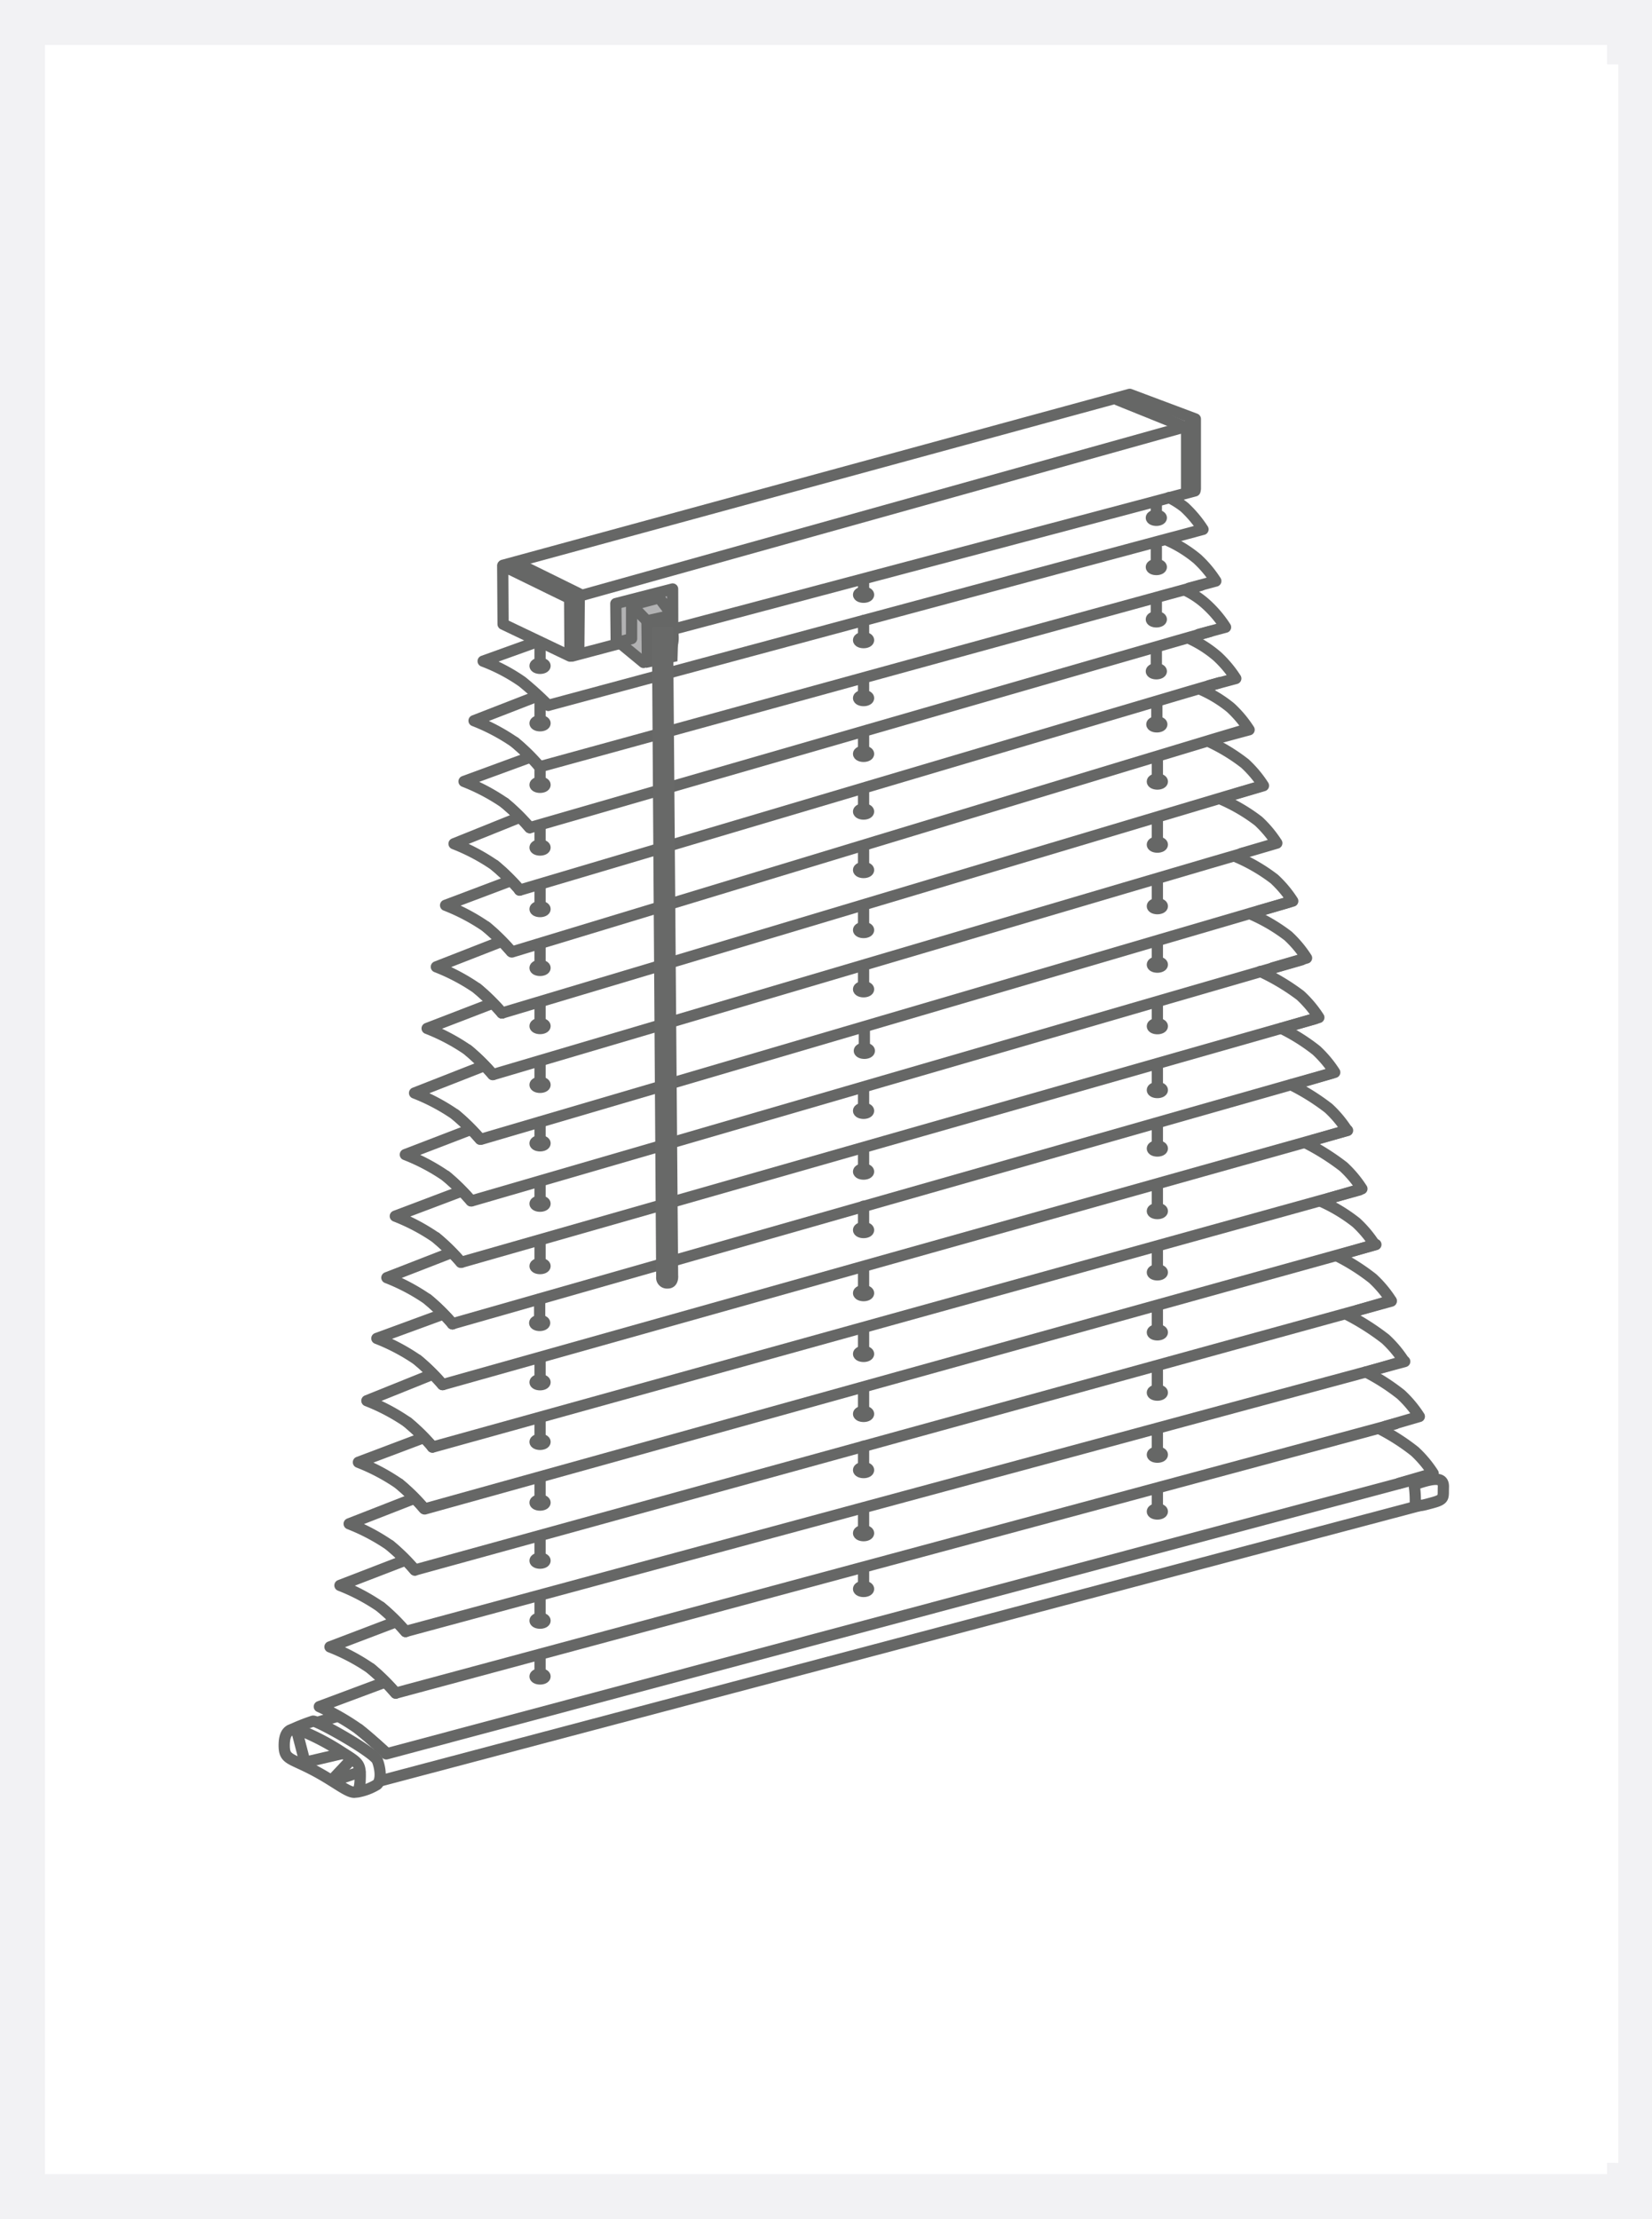 <svg xmlns="http://www.w3.org/2000/svg" width="147" height="197.4" viewBox="0 0 147 197.4">
  <g id="Gruppe_4136" data-name="Gruppe 4136" transform="translate(0)">
    <g id="Rechteck_5241" data-name="Rechteck 5241" transform="translate(0 0)" fill="#fff" stroke="#f2f2f4" stroke-width="4">
      <rect width="147" height="197.4" stroke="none"/>
      <rect x="2" y="2" width="143" height="193.4" fill="none"/>
    </g>
    <g id="trapez-weiss" transform="translate(4 5)">
      <g id="Hintergrundfarbe">
        <path id="Pfad_14234" data-name="Pfad 14234" d="M-2.667-2.667l.57,187.259,139.43.137V-1.937ZM18.752,148.361l.205-2.051,2.621-.82,2.1-.365-1.413-1.094,5.469-2.051-2.051-1.823-2.78-1.322,5.742-2.233L27,134.917l-3.19-1.687,5.6-2.278L26.955,128.9l-2.187-1.048,5.423-2.279-2.416-1.959-2.461-1.322,5.742-2.1-2.37-2.1-2.416-1.23,5.651-2.324-2.6-2.1-2.005-1.094,5.7-2.142-2.826-2.279-2.233-1.048,5.788-2.051-2.552-2.1-2.416-1.185,5.833-2.278-2.6-2.1-2.37-1.048,5.925-2.279L32.926,90.8l-2.461-1.139,6.152-2.6-2.506-1.914-2.643-1.276,5.742-2.324-2.051-1.914-2.643-1.23,5.423-2.279-1.914-1.959-2.689-1.23,5.56-2.324-2.187-1.869L34.02,67.561l5.56-2.552-2.416-2.051-2.187-1.094,5.605-2.187-2.37-2.005L35.57,56.532l5.742-2.37-2.37-1.823L36.48,51.291l4.831-1.88-3.179-1.47.034-5.434L93.811,27.4l5.845,2.187.171,6.357-2.222.65,1.709,1.265,1.128,1.572-.889.24a13.83,13.83,0,0,1-2.427.752,21.023,21.023,0,0,1,3.247,1.914,6.92,6.92,0,0,1,1.162,1.777l-2.529.786,2.666,2.051.684,1.23L99.519,49l2.7,2.256,1.06,1.265-2.8,1.162,2.632,1.914,1.4,1.572-3.35,1.2,3.076,1.982,1.5,1.675-3.623,1.47,3.35,1.88,1.47,1.846-3.316,1.333,3.281,2.187,1.436,1.641s-3.589,1.2-3.35,1.367c.371.265,3.213,1.982,3.213,1.982l1.4,1.777s-3.627.9-3.555,1.333a12.848,12.848,0,0,0,2.393,1.5l2.427,2.359a32.079,32.079,0,0,0-3.281,1.2,23.18,23.18,0,0,1,4.546,3.521l-3.76,1.436a30.339,30.339,0,0,1,3.521,2.324c.137.228,1.333,1.538,1.333,1.538l-3.555,1.3a37.747,37.747,0,0,1,3.726,2.564c.137.228,1.242,1.47,1.242,1.47l-3.635,1.128a32.393,32.393,0,0,1,3.555,2.29,8.656,8.656,0,0,1,1.128,1.687l-3.145.946a36.547,36.547,0,0,1,3.213,2.187c.182.273,1.3,1.675,1.3,1.675l-3.76,1.265a30.844,30.844,0,0,1,3.691,2.461c.182.319,1.4,1.743,1.4,1.743l-3.35.957s2.7,1.709,3.384,2.222a5.833,5.833,0,0,1,1.2,1.709L116,119.35l2.974,1.777s1.812,1.607,1.675,2.119c-.213.8.615.752.615.752l.479.137s.259,1.426-.1,1.607c-.415.2-94.2,25.081-94.2,25.081l-2.393,1.025Z" transform="translate(2.667 2.667)" fill="#fff"/>
      </g>
      <g id="Endkappen" transform="translate(21.335 30.139)">
        <path id="Pfad_14235" data-name="Pfad 14235" d="M75.267,87.176l-3.559-1.871L71.8,80.2l1.323-.337,5.452,2.746.023,5.3-.958.325Z" transform="translate(-52.478 -64.915)" fill="#fff" opacity="0.8"/>
        <path id="Pfad_14236" data-name="Pfad 14236" d="M177.852,60.056l-.1-4.653-6.125-2.532,1.437-.308,5.714,2.121-.1,6.467-.787.137Z" transform="translate(-97.693 -52.563)" fill="#fff" opacity="0.8"/>
        <path id="Pfad_14237" data-name="Pfad 14237" d="M36.88,271.433s-.89-1.848.411-2.6a3.668,3.668,0,0,1,2.121-.65s5.172,3,5.269,3.388a9.292,9.292,0,0,1,.342,1.951c-.1.035-1.985,1.54-3.285.514A33.1,33.1,0,0,0,36.88,271.433Z" transform="translate(-36.583 -150.134)" fill="#fff" opacity="0.8"/>
        <path id="Pfad_14238" data-name="Pfad 14238" d="M222.771,229.515a1.22,1.22,0,0,1-1.072,1.277L220.49,231a8.058,8.058,0,0,1-.365-2.258l.16.422a1.218,1.218,0,0,1,.913-.445l.73-.091c.624,0,.936.551.936,1.175Z" transform="translate(-119.641 -132.236)" fill="#fff" opacity="0.8"/>
      </g>
      <g id="Jalousie_und_Schiene_schmal" transform="translate(21.29 39.261)">
        <g id="Teil_33_" transform="translate(10.949 76.851)">
          <path id="Pfad_14239" data-name="Pfad 14239" d="M56.5,233.6s88.119-23.826,88.758-23.975" transform="translate(-56.5 -209.625)" fill="none" stroke="#666766" stroke-linecap="round" stroke-linejoin="round" stroke-width="1"/>
        </g>
        <g id="Teil_32_" transform="translate(9.946 82.394)">
          <path id="Pfad_14240" data-name="Pfad 14240" d="M54.667,243.7s88.1-23.725,88.918-23.952" transform="translate(-54.667 -219.75)" fill="none" stroke="#666766" stroke-linecap="round" stroke-linejoin="round" stroke-width="1"/>
          <path id="Pfad_14241" data-name="Pfad 14241" d="M219.375,220.375" transform="translate(-129.202 -220.033)" fill="none" stroke="#666766" stroke-linecap="round" stroke-linejoin="round" stroke-width="1"/>
        </g>
        <g id="Teil_31_" transform="translate(100.118 87.663)">
          <path id="Pfad_14242" data-name="Pfad 14242" d="M219.375,229.375" transform="translate(-219.375 -229.375)" fill="none" stroke="#666766" stroke-linecap="round" stroke-linejoin="round" stroke-width="1"/>
        </g>
        <g id="Unterschiene" transform="translate(0 87.334)">
          <path id="Pfad_14243" data-name="Pfad 14243" d="M38.348,269.659c-1.027-.478-1.848-.411-1.848,1.164,0,1.414.643,1.053,3.33,2.6,2.258,1.3,3.33,2.464,3.422.593.079-1.625-.068-1.6-1.779-2.692A21.148,21.148,0,0,0,38.348,269.659Z" transform="translate(-36.5 -247.157)" fill="none" stroke="#666766" stroke-linecap="round" stroke-linejoin="round" stroke-width="1"/>
          <line id="Linie_363" data-name="Linie 363" y1="24.499" x2="92.522" transform="translate(8.589 2.314)" fill="none" stroke="#666766" stroke-linecap="round" stroke-linejoin="round" stroke-width="1"/>
          <path id="Pfad_14244" data-name="Pfad 14244" d="M220.379,229.171c1.711-.582,2.408-.558,2.378.291-.034.958.154,1.095-1.078,1.42-.671.177-1.42.428-1.42-.051a9.28,9.28,0,0,0-.1-1.54" transform="translate(-119.61 -228.773)" fill="none" stroke="#666766" stroke-linecap="round" stroke-linejoin="round" stroke-width="1"/>
          <path id="Pfad_14245" data-name="Pfad 14245" d="M38.625,269.938l.684,2.634,3.353-.787" transform="translate(-37.462 -247.402)" fill="none" stroke="#666766" stroke-linecap="round" stroke-linejoin="round" stroke-width="1"/>
          <line id="Linie_364" data-name="Linie 364" x1="1.608" y2="1.711" transform="translate(4.346 24.932)" fill="none" stroke="#666766" stroke-linecap="round" stroke-linejoin="round" stroke-width="1"/>
          <line id="Linie_365" data-name="Linie 365" y1="0.718" x2="2.121" transform="translate(4.62 26.026)" fill="none" stroke="#666766" stroke-linecap="round" stroke-linejoin="round" stroke-width="1"/>
          <path id="Pfad_14246" data-name="Pfad 14246" d="M37.438,268.884a16.857,16.857,0,0,1,2.053-.821c.406-.041,5.406,2.772,5.714,3.49.243.567.445,1.745-.034,2.156a4.968,4.968,0,0,1-1.711.65" transform="translate(-36.924 -246.553)" fill="none" stroke="#666766" stroke-linecap="round" stroke-linejoin="round" stroke-width="1"/>
        </g>
        <path id="Pfad_14247" data-name="Pfad 14247" d="M220.458,222.042" transform="translate(-119.747 -138.393)" fill="none" stroke="#666766" stroke-linecap="round" stroke-linejoin="round" stroke-width="1"/>
        <path id="Pfad_14248" data-name="Pfad 14248" d="M216.063,223.75" transform="translate(-117.758 -139.166)" fill="none" stroke="#666766" stroke-linecap="round" stroke-linejoin="round" stroke-width="1"/>
        <path id="Pfad_14249" data-name="Pfad 14249" d="M220.625,224.042" transform="translate(-119.822 -139.298)" fill="none" stroke="#666766" stroke-linecap="round" stroke-linejoin="round" stroke-width="1"/>
        <path id="Pfad_14250" data-name="Pfad 14250" d="M47.813,270.438" transform="translate(-41.619 -160.294)" fill="none" stroke="#666766" stroke-linecap="round" stroke-linejoin="round" stroke-width="1"/>
        <g id="Teil_30_" transform="translate(9.079 86.957)">
          <path id="Pfad_14251" data-name="Pfad 14251" d="M146.016,228.084c-.639.149-92.933,24.8-92.933,24.8" transform="translate(-53.083 -228.084)" fill="none" stroke="#666766" stroke-linecap="round" stroke-linejoin="round" stroke-width="1"/>
          <path id="Pfad_14252" data-name="Pfad 14252" d="M219.375,230.375" transform="translate(-128.335 -229.121)" fill="none" stroke="#666766" stroke-linecap="round" stroke-linejoin="round" stroke-width="1"/>
        </g>
        <g id="Teil_29_" transform="translate(13.185 61.59)">
          <path id="Pfad_14253" data-name="Pfad 14253" d="M60.583,204.63s81.846-22.731,82.486-22.88" transform="translate(-60.583 -181.75)" fill="none" stroke="#666766" stroke-linecap="round" stroke-linejoin="round" stroke-width="1"/>
        </g>
        <g id="Teil_28_" transform="translate(12.5 66.312)">
          <path id="Pfad_14254" data-name="Pfad 14254" d="M59.333,214.144s84-23.37,84.641-23.519" transform="translate(-59.333 -190.488)" fill="none" stroke="#666766" stroke-linecap="round" stroke-linejoin="round" stroke-width="1"/>
          <path id="Pfad_14255" data-name="Pfad 14255" d="M219.375,190.375" transform="translate(-131.757 -190.375)" fill="none" stroke="#666766" stroke-linecap="round" stroke-linejoin="round" stroke-width="1"/>
        </g>
        <g id="Teil_27_" transform="translate(11.634 71.479)">
          <path id="Pfad_14256" data-name="Pfad 14256" d="M57.75,223.731s86.237-23.769,86.877-23.918" transform="translate(-57.75 -199.813)" fill="none" stroke="#666766" stroke-linecap="round" stroke-linejoin="round" stroke-width="1"/>
          <path id="Pfad_14257" data-name="Pfad 14257" d="M219.375,200.375" transform="translate(-130.89 -200.067)" fill="none" stroke="#666766" stroke-linecap="round" stroke-linejoin="round" stroke-width="1"/>
        </g>
        <g id="Teil_26_" transform="translate(15.763 46.353)">
          <path id="Pfad_14258" data-name="Pfad 14258" d="M65.292,175.587s75.345-21.522,75.984-21.67" transform="translate(-65.292 -153.917)" fill="none" stroke="#666766" stroke-linecap="round" stroke-linejoin="round" stroke-width="1"/>
        </g>
        <g id="Teil_25_" transform="translate(14.964 49.957)">
          <path id="Pfad_14259" data-name="Pfad 14259" d="M63.833,185.059s77.649-22.16,78.289-22.309" transform="translate(-63.833 -161.518)" fill="none" stroke="#666766" stroke-linecap="round" stroke-linejoin="round" stroke-width="1"/>
          <path id="Pfad_14260" data-name="Pfad 14260" d="M219.375,160.5" transform="translate(-134.221 -160.5)" fill="none" stroke="#666766" stroke-linecap="round" stroke-linejoin="round" stroke-width="1"/>
        </g>
        <g id="Teil_24_" transform="translate(14.12 55.431)">
          <path id="Pfad_14261" data-name="Pfad 14261" d="M62.292,194.69s79.862-22.457,80.5-22.606" transform="translate(-62.292 -171.217)" fill="none" stroke="#666766" stroke-linecap="round" stroke-linejoin="round" stroke-width="1"/>
          <path id="Pfad_14262" data-name="Pfad 14262" d="M219.375,170.5" transform="translate(-133.377 -170.5)" fill="none" stroke="#666766" stroke-linecap="round" stroke-linejoin="round" stroke-width="1"/>
        </g>
        <g id="Teil_22_" transform="translate(17.542 33.532)">
          <path id="Pfad_14263" data-name="Pfad 14263" d="M68.542,156.078S139.736,135.149,140.375,135" transform="translate(-68.542 -132.536)" fill="none" stroke="#666766" stroke-linecap="round" stroke-linejoin="round" stroke-width="1"/>
          <path id="Pfad_14264" data-name="Pfad 14264" d="M219.375,130.5" transform="translate(-136.799 -130.5)" fill="none" stroke="#666766" stroke-linecap="round" stroke-linejoin="round" stroke-width="1"/>
        </g>
        <g id="Teil_21_" transform="translate(16.652 39.007)">
          <path id="Pfad_14265" data-name="Pfad 14265" d="M66.917,165.808S140.164,144.5,140.8,144.354" transform="translate(-66.917 -142.244)" fill="none" stroke="#666766" stroke-linecap="round" stroke-linejoin="round" stroke-width="1"/>
          <path id="Pfad_14266" data-name="Pfad 14266" d="M219.375,140.5" transform="translate(-135.909 -140.5)" fill="none" stroke="#666766" stroke-linecap="round" stroke-linejoin="round" stroke-width="1"/>
        </g>
        <g id="Teil_16_" transform="translate(11.599 50.572)">
          <path id="Pfad_14267" data-name="Pfad 14267" d="M63.527,168.126a18.156,18.156,0,0,0-2.224-2.19,17.715,17.715,0,0,0-3.615-1.916l6.125-2.4" transform="translate(-57.687 -161.625)" fill="none" stroke="#666766" stroke-linecap="round" stroke-linejoin="round" stroke-width="1"/>
          <path id="Pfad_14268" data-name="Pfad 14268" d="M66.515,171.69a18.154,18.154,0,0,0-2.224-2.19" transform="translate(-60.676 -165.189)" fill="none" stroke="#666766" stroke-linecap="round" stroke-linejoin="round" stroke-width="1"/>
        </g>
        <g id="Teil_15_" transform="translate(10.778 56.252)">
          <path id="Pfad_14269" data-name="Pfad 14269" d="M62.027,178.3a18.154,18.154,0,0,0-2.224-2.19,17.714,17.714,0,0,0-3.615-1.916L61.9,172" transform="translate(-56.187 -172)" fill="none" stroke="#666766" stroke-linecap="round" stroke-linejoin="round" stroke-width="1"/>
          <path id="Pfad_14270" data-name="Pfad 14270" d="M65.015,181.69a18.155,18.155,0,0,0-2.224-2.19" transform="translate(-59.176 -175.394)" fill="none" stroke="#666766" stroke-linecap="round" stroke-linejoin="round" stroke-width="1"/>
        </g>
        <g id="Teil_14_" transform="translate(9.888 61.727)">
          <path id="Pfad_14271" data-name="Pfad 14271" d="M60.4,188.3a18.156,18.156,0,0,0-2.224-2.19,17.714,17.714,0,0,0-3.615-1.916L60.367,182" transform="translate(-54.562 -182)" fill="none" stroke="#666766" stroke-linecap="round" stroke-linejoin="round" stroke-width="1"/>
          <path id="Pfad_14272" data-name="Pfad 14272" d="M63.39,191.69a18.154,18.154,0,0,0-2.224-2.19" transform="translate(-57.551 -185.394)" fill="none" stroke="#666766" stroke-linecap="round" stroke-linejoin="round" stroke-width="1"/>
        </g>
        <g id="Teil_13_" transform="translate(9.136 67.202)">
          <path id="Pfad_14273" data-name="Pfad 14273" d="M59.027,198.3a18.155,18.155,0,0,0-2.224-2.19,17.715,17.715,0,0,0-3.615-1.916L58.833,192" transform="translate(-53.187 -192)" fill="none" stroke="#666766" stroke-linecap="round" stroke-linejoin="round" stroke-width="1"/>
          <path id="Pfad_14274" data-name="Pfad 14274" d="M62.015,201.69a18.155,18.155,0,0,0-2.224-2.19" transform="translate(-56.176 -195.394)" fill="none" stroke="#666766" stroke-linecap="round" stroke-linejoin="round" stroke-width="1"/>
        </g>
        <g id="Teil_12_" transform="translate(8.246 72.677)">
          <path id="Pfad_14275" data-name="Pfad 14275" d="M57.4,208.227a18.156,18.156,0,0,0-2.224-2.19,17.714,17.714,0,0,0-3.615-1.916L57.345,202" transform="translate(-51.562 -202)" fill="none" stroke="#666766" stroke-linecap="round" stroke-linejoin="round" stroke-width="1"/>
          <path id="Pfad_14276" data-name="Pfad 14276" d="M60.39,211.565a18.154,18.154,0,0,0-2.224-2.19" transform="translate(-54.551 -205.337)" fill="none" stroke="#666766" stroke-linecap="round" stroke-linejoin="round" stroke-width="1"/>
        </g>
        <g id="Teil_11_" transform="translate(7.356 78.014)">
          <path id="Pfad_14277" data-name="Pfad 14277" d="M55.777,218.183a18.155,18.155,0,0,0-2.224-2.19,17.715,17.715,0,0,0-3.615-1.916l5.782-2.327" transform="translate(-49.937 -211.75)" fill="none" stroke="#666766" stroke-linecap="round" stroke-linejoin="round" stroke-width="1"/>
          <path id="Pfad_14278" data-name="Pfad 14278" d="M58.765,221.69a18.154,18.154,0,0,0-2.224-2.19" transform="translate(-52.926 -215.257)" fill="none" stroke="#666766" stroke-linecap="round" stroke-linejoin="round" stroke-width="1"/>
        </g>
        <g id="Teil_10_" transform="translate(6.604 83.694)">
          <path id="Pfad_14279" data-name="Pfad 14279" d="M54.4,228.352a18.155,18.155,0,0,0-2.224-2.19,17.714,17.714,0,0,0-3.615-1.916l5.623-2.121" transform="translate(-48.562 -222.125)" fill="none" stroke="#666766" stroke-linecap="round" stroke-linejoin="round" stroke-width="1"/>
          <path id="Pfad_14280" data-name="Pfad 14280" d="M57.39,231.69a18.155,18.155,0,0,0-2.224-2.19" transform="translate(-51.551 -225.462)" fill="none" stroke="#666766" stroke-linecap="round" stroke-linejoin="round" stroke-width="1"/>
        </g>
        <g id="Teil_9_" transform="translate(5.782 89.032)">
          <path id="Pfad_14281" data-name="Pfad 14281" d="M52.9,238.239a18.154,18.154,0,0,0-2.224-2.19,17.714,17.714,0,0,0-3.615-1.916l5.782-2.258" transform="translate(-47.062 -231.875)" fill="none" stroke="#666766" stroke-linecap="round" stroke-linejoin="round" stroke-width="1"/>
          <path id="Pfad_14282" data-name="Pfad 14282" d="M55.89,241.69a18.154,18.154,0,0,0-2.224-2.19" transform="translate(-50.051 -235.326)" fill="none" stroke="#666766" stroke-linecap="round" stroke-linejoin="round" stroke-width="1"/>
        </g>
        <g id="Teil_8_" transform="translate(4.961 94.575)">
          <path id="Pfad_14283" data-name="Pfad 14283" d="M51.4,248.3a18.155,18.155,0,0,0-2.224-2.19,17.714,17.714,0,0,0-3.615-1.916L51.253,242" transform="translate(-45.562 -242)" fill="none" stroke="#666766" stroke-linecap="round" stroke-linejoin="round" stroke-width="1"/>
          <path id="Pfad_14284" data-name="Pfad 14284" d="M54.39,251.69a18.155,18.155,0,0,0-2.224-2.19" transform="translate(-48.551 -245.394)" fill="none" stroke="#666766" stroke-linecap="round" stroke-linejoin="round" stroke-width="1"/>
        </g>
        <g id="Teil_44_" transform="translate(20.941 16.47)">
          <path id="Pfad_14285" data-name="Pfad 14285" d="M74.75,117.788s61.636-18.305,62.275-18.454" transform="translate(-74.75 -99.334)" fill="none" stroke="#666766" stroke-linecap="round" stroke-linejoin="round" stroke-width="1"/>
        </g>
        <g id="Teil_43_" transform="translate(20.256 16.766)">
          <path id="Pfad_14286" data-name="Pfad 14286" d="M73.5,126.727s64.681-19.64,65.32-19.789" transform="translate(-73.5 -103.071)" fill="none" stroke="#666766" stroke-linecap="round" stroke-linejoin="round" stroke-width="1"/>
          <path id="Pfad_14287" data-name="Pfad 14287" d="M233.541,99.875" transform="translate(-145.923 -99.875)" fill="none" stroke="#666766" stroke-linecap="round" stroke-linejoin="round" stroke-width="1"/>
        </g>
        <path id="Pfad_14288" data-name="Pfad 14288" d="M71.917,136.313s66.916-20.04,67.556-20.188" transform="translate(-52.527 -90.462)" fill="none" stroke="#666766" stroke-linecap="round" stroke-linejoin="round" stroke-width="1"/>
        <path id="Pfad_14289" data-name="Pfad 14289" d="M70.667,146.675s66.061-19.526,66.7-19.675" transform="translate(-51.962 -95.384)" fill="none" stroke="#666766" stroke-linecap="round" stroke-linejoin="round" stroke-width="1"/>
        <path id="Pfad_14290" data-name="Pfad 14290" d="M233.541,109.875" transform="translate(-125.667 -87.634)" fill="none" stroke="#666766" stroke-linecap="round" stroke-linejoin="round" stroke-width="1"/>
        <path id="Pfad_14291" data-name="Pfad 14291" d="M79.458,87.727s55.225-14.861,55.865-15.01l2.372-.639a10.381,10.381,0,0,0-1.642-1.962,7.527,7.527,0,0,0-1.369-.867" transform="translate(-55.94 -69.25)" fill="none" stroke="#666766" stroke-linecap="round" stroke-linejoin="round" stroke-width="1"/>
        <path id="Pfad_14292" data-name="Pfad 14292" d="M182.037,80.481l2.372-.639a10.1,10.1,0,0,0-1.642-1.962,11.235,11.235,0,0,0-2.6-1.631" transform="translate(-101.514 -72.418)" fill="none" stroke="#666766" stroke-linecap="round" stroke-linejoin="round" stroke-width="1"/>
        <path id="Pfad_14293" data-name="Pfad 14293" d="M184.186,88.245l2.372-.639a10.1,10.1,0,0,0-1.642-1.962A7.711,7.711,0,0,0,183,84.333" transform="translate(-102.796 -76.076)" fill="none" stroke="#666766" stroke-linecap="round" stroke-linejoin="round" stroke-width="1"/>
        <path id="Pfad_14294" data-name="Pfad 14294" d="M185.475,96.391l2.372-.639a10.1,10.1,0,0,0-1.642-1.962,10.4,10.4,0,0,0-2.372-1.54" transform="translate(-103.173 -79.658)" fill="none" stroke="#666766" stroke-linecap="round" stroke-linejoin="round" stroke-width="1"/>
        <path id="Pfad_14295" data-name="Pfad 14295" d="M187.3,104.61l2.372-.639a10.1,10.1,0,0,0-1.642-1.962,11.362,11.362,0,0,0-2.782-1.677" transform="translate(-103.814 -83.316)" fill="none" stroke="#666766" stroke-linecap="round" stroke-linejoin="round" stroke-width="1"/>
        <path id="Pfad_14296" data-name="Pfad 14296" d="M189.16,113.57l2.508-.741a10.1,10.1,0,0,0-1.642-1.962,16.427,16.427,0,0,0-3.193-1.951" transform="translate(-104.53 -87.201)" fill="none" stroke="#666766" stroke-linecap="round" stroke-linejoin="round" stroke-width="1"/>
        <path id="Pfad_14297" data-name="Pfad 14297" d="M190.575,123.086l3.147-.924a10.1,10.1,0,0,0-1.642-1.962,15.62,15.62,0,0,0-3.329-1.951" transform="translate(-105.398 -91.424)" fill="none" stroke="#666766" stroke-linecap="round" stroke-linejoin="round" stroke-width="1"/>
        <path id="Pfad_14298" data-name="Pfad 14298" d="M193.3,132.457l3.009-.878a10.1,10.1,0,0,0-1.642-1.962,15.62,15.62,0,0,0-3.329-1.951" transform="translate(-106.567 -95.685)" fill="none" stroke="#666766" stroke-linecap="round" stroke-linejoin="round" stroke-width="1"/>
        <path id="Pfad_14299" data-name="Pfad 14299" d="M195.546,141.707l3.009-.878a10.1,10.1,0,0,0-1.642-1.962,15.62,15.62,0,0,0-3.329-1.951" transform="translate(-107.585 -99.871)" fill="none" stroke="#666766" stroke-linecap="round" stroke-linejoin="round" stroke-width="1"/>
        <path id="Pfad_14300" data-name="Pfad 14300" d="M197.357,151.223l3.009-.878a10.1,10.1,0,0,0-1.642-1.962,19.57,19.57,0,0,0-3.557-2.133" transform="translate(-108.302 -104.095)" fill="none" stroke="#666766" stroke-linecap="round" stroke-linejoin="round" stroke-width="1"/>
        <path id="Pfad_14301" data-name="Pfad 14301" d="M200.317,160.29l3.009-.878a10.1,10.1,0,0,0-1.642-1.962,17.217,17.217,0,0,0-3.1-1.951" transform="translate(-109.848 -108.281)" fill="none" stroke="#666766" stroke-linecap="round" stroke-linejoin="round" stroke-width="1"/>
        <path id="Pfad_14302" data-name="Pfad 14302" d="M202.128,169.593l3.009-.878a10.121,10.121,0,0,0-1.642-1.962,19.974,19.974,0,0,0-3.329-2.088" transform="translate(-110.564 -112.429)" fill="none" stroke="#666766" stroke-linecap="round" stroke-linejoin="round" stroke-width="1"/>
        <path id="Pfad_14303" data-name="Pfad 14303" d="M204.507,179.055l3.009-.878a10.121,10.121,0,0,0-1.642-1.962,21.249,21.249,0,0,0-3.375-2.132" transform="translate(-111.62 -116.69)" fill="none" stroke="#666766" stroke-linecap="round" stroke-linejoin="round" stroke-width="1"/>
        <path id="Pfad_14304" data-name="Pfad 14304" d="M206.854,188.364l3.009-.878a10.121,10.121,0,0,0-1.642-1.962,14.623,14.623,0,0,0-3.055-1.859" transform="translate(-112.827 -121.027)" fill="none" stroke="#666766" stroke-linecap="round" stroke-linejoin="round" stroke-width="1"/>
        <path id="Pfad_14305" data-name="Pfad 14305" d="M209.446,197.334l3.009-.878a10.121,10.121,0,0,0-1.642-1.962,18.425,18.425,0,0,0-3.146-2" transform="translate(-113.958 -125.024)" fill="none" stroke="#666766" stroke-linecap="round" stroke-linejoin="round" stroke-width="1"/>
        <path id="Pfad_14306" data-name="Pfad 14306" d="M211.378,207.055l3.009-.878a10.121,10.121,0,0,0-1.642-1.962,21.825,21.825,0,0,0-3.329-2.132" transform="translate(-114.75 -129.361)" fill="none" stroke="#666766" stroke-linecap="round" stroke-linejoin="round" stroke-width="1"/>
        <path id="Pfad_14307" data-name="Pfad 14307" d="M214.066,216.168l3.009-.878a10.121,10.121,0,0,0-1.642-1.962,18.963,18.963,0,0,0-3.1-1.995" transform="translate(-116.07 -133.547)" fill="none" stroke="#666766" stroke-linecap="round" stroke-linejoin="round" stroke-width="1"/>
        <path id="Pfad_14308" data-name="Pfad 14308" d="M216.316,225.418l3.009-.878a10.121,10.121,0,0,0-1.642-1.962,18.965,18.965,0,0,0-3.1-1.995" transform="translate(-117.088 -137.733)" fill="none" stroke="#666766" stroke-linecap="round" stroke-linejoin="round" stroke-width="1"/>
        <g id="Teil_40_" transform="translate(22.72 0.411)">
          <path id="Pfad_14309" data-name="Pfad 14309" d="M78,99.65s58.214-16,58.853-16.15" transform="translate(-78 -76.109)" fill="none" stroke="#666766" stroke-linecap="round" stroke-linejoin="round" stroke-width="1"/>
          <path id="Pfad_14310" data-name="Pfad 14310" d="M233.541,70" transform="translate(-148.387 -70)" fill="none" stroke="#666766" stroke-linecap="round" stroke-linejoin="round" stroke-width="1"/>
        </g>
        <g id="Teil_39_" transform="translate(21.876 5.885)">
          <path id="Pfad_14311" data-name="Pfad 14311" d="M76.458,108.451S136.337,91.148,136.976,91" transform="translate(-76.458 -84.978)" fill="none" stroke="#666766" stroke-linecap="round" stroke-linejoin="round" stroke-width="1"/>
          <path id="Pfad_14312" data-name="Pfad 14312" d="M233.541,80" transform="translate(-147.543 -80)" fill="none" stroke="#666766" stroke-linecap="round" stroke-linejoin="round" stroke-width="1"/>
        </g>
        <g id="Teil_34_" transform="translate(17.702 12.798)">
          <path id="Pfad_14313" data-name="Pfad 14313" d="M74.616,98.305a28.8,28.8,0,0,0-2.315-2.1,15.86,15.86,0,0,0-3.467-1.825l4.882-1.756" transform="translate(-68.834 -92.626)" fill="none" stroke="#666766" stroke-linecap="round" stroke-linejoin="round" stroke-width="1"/>
        </g>
        <g id="Teil_23_" transform="translate(16.892 17.656)">
          <path id="Pfad_14314" data-name="Pfad 14314" d="M73.194,107.8a18.154,18.154,0,0,0-2.224-2.19,17.715,17.715,0,0,0-3.615-1.916L73,101.5" transform="translate(-67.354 -101.5)" fill="none" stroke="#666766" stroke-linecap="round" stroke-linejoin="round" stroke-width="1"/>
          <path id="Pfad_14315" data-name="Pfad 14315" d="M76.182,111.19A18.155,18.155,0,0,0,73.958,109" transform="translate(-70.343 -104.894)" fill="none" stroke="#666766" stroke-linecap="round" stroke-linejoin="round" stroke-width="1"/>
        </g>
        <g id="Teil_20_" transform="translate(16.002 23.131)">
          <path id="Pfad_14316" data-name="Pfad 14316" d="M71.569,117.727a18.156,18.156,0,0,0-2.224-2.19,17.714,17.714,0,0,0-3.615-1.916l5.782-2.121" transform="translate(-65.729 -111.5)" fill="none" stroke="#666766" stroke-linecap="round" stroke-linejoin="round" stroke-width="1"/>
          <path id="Pfad_14317" data-name="Pfad 14317" d="M74.557,121.065a18.155,18.155,0,0,0-2.224-2.19" transform="translate(-68.718 -114.837)" fill="none" stroke="#666766" stroke-linecap="round" stroke-linejoin="round" stroke-width="1"/>
        </g>
        <g id="Teil_19_" transform="translate(15.112 28.468)">
          <path id="Pfad_14318" data-name="Pfad 14318" d="M69.944,127.683a18.155,18.155,0,0,0-2.224-2.19,17.715,17.715,0,0,0-3.615-1.916l5.782-2.327" transform="translate(-64.104 -121.25)" fill="none" stroke="#666766" stroke-linecap="round" stroke-linejoin="round" stroke-width="1"/>
          <path id="Pfad_14319" data-name="Pfad 14319" d="M72.932,131.19A18.154,18.154,0,0,0,70.708,129" transform="translate(-67.093 -124.757)" fill="none" stroke="#666766" stroke-linecap="round" stroke-linejoin="round" stroke-width="1"/>
        </g>
        <g id="Teil_5_" transform="translate(14.36 34.148)">
          <path id="Pfad_14320" data-name="Pfad 14320" d="M68.569,137.852a18.154,18.154,0,0,0-2.224-2.19,17.714,17.714,0,0,0-3.615-1.916l5.623-2.121" transform="translate(-62.729 -131.625)" fill="none" stroke="#666766" stroke-linecap="round" stroke-linejoin="round" stroke-width="1"/>
          <path id="Pfad_14321" data-name="Pfad 14321" d="M71.557,141.19A18.154,18.154,0,0,0,69.333,139" transform="translate(-65.718 -134.962)" fill="none" stroke="#666766" stroke-linecap="round" stroke-linejoin="round" stroke-width="1"/>
        </g>
        <g id="Teil_4_" transform="translate(13.538 39.486)">
          <path id="Pfad_14322" data-name="Pfad 14322" d="M67.069,147.739a18.153,18.153,0,0,0-2.224-2.19,17.715,17.715,0,0,0-3.615-1.916l5.782-2.258" transform="translate(-61.229 -141.375)" fill="none" stroke="#666766" stroke-linecap="round" stroke-linejoin="round" stroke-width="1"/>
          <path id="Pfad_14323" data-name="Pfad 14323" d="M70.057,151.19A18.155,18.155,0,0,0,67.833,149" transform="translate(-64.218 -144.826)" fill="none" stroke="#666766" stroke-linecap="round" stroke-linejoin="round" stroke-width="1"/>
        </g>
        <g id="Teil_1_" transform="translate(12.717 45.029)">
          <path id="Pfad_14324" data-name="Pfad 14324" d="M65.569,157.8a18.154,18.154,0,0,0-2.224-2.19,17.715,17.715,0,0,0-3.615-1.916l5.691-2.19" transform="translate(-59.729 -151.5)" fill="none" stroke="#666766" stroke-linecap="round" stroke-linejoin="round" stroke-width="1"/>
          <path id="Pfad_14325" data-name="Pfad 14325" d="M68.557,161.19A18.154,18.154,0,0,0,66.333,159" transform="translate(-62.718 -154.894)" fill="none" stroke="#666766" stroke-linecap="round" stroke-linejoin="round" stroke-width="1"/>
        </g>
        <g id="Teil_7_" transform="translate(4.072 100.005)">
          <path id="Pfad_14326" data-name="Pfad 14326" d="M49.777,258.258a18.156,18.156,0,0,0-2.224-2.19,17.714,17.714,0,0,0-3.615-1.916l5.874-2.235" transform="translate(-43.937 -251.917)" fill="none" stroke="#666766" stroke-linecap="round" stroke-linejoin="round" stroke-width="1"/>
          <path id="Pfad_14327" data-name="Pfad 14327" d="M52.765,261.69a18.156,18.156,0,0,0-2.224-2.19" transform="translate(-46.926 -255.349)" fill="none" stroke="#666766" stroke-linecap="round" stroke-linejoin="round" stroke-width="1"/>
        </g>
        <g id="Teil_6_" transform="translate(3.125 105.411)">
          <path id="Pfad_14328" data-name="Pfad 14328" d="M48.139,268.042s-1.3-1.218-2.418-2.1a20.942,20.942,0,0,0-3.513-2.008l5.748-2.144" transform="translate(-42.208 -261.792)" fill="none" stroke="#666766" stroke-linecap="round" stroke-linejoin="round" stroke-width="1"/>
          <path id="Pfad_14329" data-name="Pfad 14329" d="M51.089,271.519s-1.343-1.264-2.464-2.144" transform="translate(-45.112 -265.224)" fill="none" stroke="#666766" stroke-linecap="round" stroke-linejoin="round" stroke-width="1"/>
        </g>
        <g id="Gruppe_4220" data-name="Gruppe 4220" transform="translate(77.159 0.468)">
          <g id="Gruppe_4202" data-name="Gruppe 4202" transform="translate(0.091 87.949)">
            <ellipse id="Ellipse_414" data-name="Ellipse 414" cx="0.445" cy="0.222" rx="0.445" ry="0.222" transform="translate(0 1.557)" fill="none" stroke="#666766" stroke-linecap="round" stroke-linejoin="round" stroke-width="1"/>
            <line id="Linie_366" data-name="Linie 366" y1="1.745" transform="translate(0.445 0)" fill="none" stroke="#666766" stroke-linecap="round" stroke-linejoin="round" stroke-width="1"/>
          </g>
          <g id="Gruppe_4203" data-name="Gruppe 4203" transform="translate(0.045 17.872)">
            <ellipse id="Ellipse_415" data-name="Ellipse 415" cx="0.445" cy="0.222" rx="0.445" ry="0.222" transform="translate(0 1.614)" fill="none" stroke="#666766" stroke-linecap="round" stroke-linejoin="round" stroke-width="1"/>
            <line id="Linie_367" data-name="Linie 367" y1="1.802" transform="translate(0.445)" fill="none" stroke="#666766" stroke-linecap="round" stroke-linejoin="round" stroke-width="1"/>
          </g>
          <g id="Gruppe_4204" data-name="Gruppe 4204" transform="translate(0 13.07)">
            <ellipse id="Ellipse_416" data-name="Ellipse 416" cx="0.445" cy="0.222" rx="0.445" ry="0.222" transform="translate(0 1.694)" fill="none" stroke="#666766" stroke-linecap="round" stroke-linejoin="round" stroke-width="1"/>
            <line id="Linie_368" data-name="Linie 368" y1="1.882" transform="translate(0.445)" fill="none" stroke="#666766" stroke-linecap="round" stroke-linejoin="round" stroke-width="1"/>
          </g>
          <g id="Gruppe_4205" data-name="Gruppe 4205" transform="translate(0.091 22.674)">
            <ellipse id="Ellipse_417" data-name="Ellipse 417" cx="0.445" cy="0.222" rx="0.445" ry="0.222" transform="translate(0 1.899)" fill="none" stroke="#666766" stroke-linecap="round" stroke-linejoin="round" stroke-width="1"/>
            <line id="Linie_369" data-name="Linie 369" y1="2.087" transform="translate(0.445)" fill="none" stroke="#666766" stroke-linecap="round" stroke-linejoin="round" stroke-width="1"/>
          </g>
          <g id="Gruppe_4206" data-name="Gruppe 4206" transform="translate(0.091 28.286)">
            <ellipse id="Ellipse_418" data-name="Ellipse 418" cx="0.445" cy="0.222" rx="0.445" ry="0.222" transform="translate(0 1.899)" fill="none" stroke="#666766" stroke-linecap="round" stroke-linejoin="round" stroke-width="1"/>
            <line id="Linie_370" data-name="Linie 370" y1="2.087" transform="translate(0.445)" fill="none" stroke="#666766" stroke-linecap="round" stroke-linejoin="round" stroke-width="1"/>
          </g>
          <g id="Gruppe_4207" data-name="Gruppe 4207" transform="translate(0.091 33.76)">
            <ellipse id="Ellipse_419" data-name="Ellipse 419" cx="0.445" cy="0.222" rx="0.445" ry="0.222" transform="translate(0 1.899)" fill="none" stroke="#666766" stroke-linecap="round" stroke-linejoin="round" stroke-width="1"/>
            <line id="Linie_371" data-name="Linie 371" y1="2.087" transform="translate(0.445)" fill="none" stroke="#666766" stroke-linecap="round" stroke-linejoin="round" stroke-width="1"/>
          </g>
          <g id="Gruppe_4208" data-name="Gruppe 4208" transform="translate(0.091 39.189)">
            <ellipse id="Ellipse_420" data-name="Ellipse 420" cx="0.445" cy="0.222" rx="0.445" ry="0.222" transform="translate(0 1.671)" fill="none" stroke="#666766" stroke-linecap="round" stroke-linejoin="round" stroke-width="1"/>
            <line id="Linie_372" data-name="Linie 372" y1="1.859" transform="translate(0.445)" fill="none" stroke="#666766" stroke-linecap="round" stroke-linejoin="round" stroke-width="1"/>
          </g>
          <g id="Gruppe_4209" data-name="Gruppe 4209" transform="translate(0.091 44.573)">
            <ellipse id="Ellipse_421" data-name="Ellipse 421" cx="0.445" cy="0.222" rx="0.445" ry="0.222" transform="translate(0 1.762)" fill="none" stroke="#666766" stroke-linecap="round" stroke-linejoin="round" stroke-width="1"/>
            <line id="Linie_373" data-name="Linie 373" y1="1.95" transform="translate(0.445)" fill="none" stroke="#666766" stroke-linecap="round" stroke-linejoin="round" stroke-width="1"/>
          </g>
          <g id="Gruppe_4210" data-name="Gruppe 4210" transform="translate(0.091 50.116)">
            <ellipse id="Ellipse_422" data-name="Ellipse 422" cx="0.445" cy="0.222" rx="0.445" ry="0.222" transform="translate(0 1.899)" fill="none" stroke="#666766" stroke-linecap="round" stroke-linejoin="round" stroke-width="1"/>
            <line id="Linie_374" data-name="Linie 374" y1="2.087" transform="translate(0.445)" fill="none" stroke="#666766" stroke-linecap="round" stroke-linejoin="round" stroke-width="1"/>
          </g>
          <g id="Gruppe_4211" data-name="Gruppe 4211" transform="translate(0.091 55.317)">
            <ellipse id="Ellipse_423" data-name="Ellipse 423" cx="0.445" cy="0.222" rx="0.445" ry="0.222" transform="translate(0 1.899)" fill="none" stroke="#666766" stroke-linecap="round" stroke-linejoin="round" stroke-width="1"/>
            <line id="Linie_375" data-name="Linie 375" y1="2.087" transform="translate(0.445)" fill="none" stroke="#666766" stroke-linecap="round" stroke-linejoin="round" stroke-width="1"/>
          </g>
          <g id="Gruppe_4212" data-name="Gruppe 4212" transform="translate(0.091 60.883)">
            <ellipse id="Ellipse_424" data-name="Ellipse 424" cx="0.445" cy="0.222" rx="0.445" ry="0.222" transform="translate(0 1.899)" fill="none" stroke="#666766" stroke-linecap="round" stroke-linejoin="round" stroke-width="1"/>
            <line id="Linie_376" data-name="Linie 376" y1="2.087" transform="translate(0.445)" fill="none" stroke="#666766" stroke-linecap="round" stroke-linejoin="round" stroke-width="1"/>
          </g>
          <g id="Gruppe_4213" data-name="Gruppe 4213" transform="translate(0.091 66.335)">
            <ellipse id="Ellipse_425" data-name="Ellipse 425" cx="0.445" cy="0.222" rx="0.445" ry="0.222" transform="translate(0 1.899)" fill="none" stroke="#666766" stroke-linecap="round" stroke-linejoin="round" stroke-width="1"/>
            <line id="Linie_377" data-name="Linie 377" y1="2.087" transform="translate(0.445)" fill="none" stroke="#666766" stroke-linecap="round" stroke-linejoin="round" stroke-width="1"/>
          </g>
          <g id="Gruppe_4214" data-name="Gruppe 4214" transform="translate(0.091 71.672)">
            <ellipse id="Ellipse_426" data-name="Ellipse 426" cx="0.445" cy="0.222" rx="0.445" ry="0.222" transform="translate(0 1.899)" fill="none" stroke="#666766" stroke-linecap="round" stroke-linejoin="round" stroke-width="1"/>
            <line id="Linie_378" data-name="Linie 378" y1="2.087" transform="translate(0.445 0)" fill="none" stroke="#666766" stroke-linecap="round" stroke-linejoin="round" stroke-width="1"/>
          </g>
          <g id="Gruppe_4215" data-name="Gruppe 4215" transform="translate(0.091 77.033)">
            <ellipse id="Ellipse_427" data-name="Ellipse 427" cx="0.445" cy="0.222" rx="0.445" ry="0.222" transform="translate(0 1.899)" fill="none" stroke="#666766" stroke-linecap="round" stroke-linejoin="round" stroke-width="1"/>
            <line id="Linie_379" data-name="Linie 379" y1="2.087" transform="translate(0.445)" fill="none" stroke="#666766" stroke-linecap="round" stroke-linejoin="round" stroke-width="1"/>
          </g>
          <g id="Gruppe_4216" data-name="Gruppe 4216" transform="translate(0.091 82.553)">
            <ellipse id="Ellipse_428" data-name="Ellipse 428" cx="0.445" cy="0.222" rx="0.445" ry="0.222" transform="translate(0 1.899)" fill="none" stroke="#666766" stroke-linecap="round" stroke-linejoin="round" stroke-width="1"/>
            <line id="Linie_380" data-name="Linie 380" y1="2.087" transform="translate(0.445)" fill="none" stroke="#666766" stroke-linecap="round" stroke-linejoin="round" stroke-width="1"/>
          </g>
          <g id="Gruppe_4217" data-name="Gruppe 4217" transform="translate(0 8.622)">
            <ellipse id="Ellipse_429" data-name="Ellipse 429" cx="0.445" cy="0.222" rx="0.445" ry="0.222" transform="translate(0 1.523)" fill="none" stroke="#666766" stroke-linecap="round" stroke-linejoin="round" stroke-width="1"/>
            <line id="Linie_381" data-name="Linie 381" y1="1.711" transform="translate(0.445)" fill="none" stroke="#666766" stroke-linecap="round" stroke-linejoin="round" stroke-width="1"/>
          </g>
          <g id="Gruppe_4218" data-name="Gruppe 4218" transform="translate(0 3.969)">
            <ellipse id="Ellipse_430" data-name="Ellipse 430" cx="0.445" cy="0.222" rx="0.445" ry="0.222" transform="translate(0 1.523)" fill="none" stroke="#666766" stroke-linecap="round" stroke-linejoin="round" stroke-width="1"/>
            <line id="Linie_382" data-name="Linie 382" y1="1.711" transform="translate(0.445)" fill="none" stroke="#666766" stroke-linecap="round" stroke-linejoin="round" stroke-width="1"/>
          </g>
          <g id="Gruppe_4219" data-name="Gruppe 4219">
            <ellipse id="Ellipse_431" data-name="Ellipse 431" cx="0.445" cy="0.222" rx="0.445" ry="0.222" transform="translate(0 1.112)" fill="none" stroke="#666766" stroke-linecap="round" stroke-linejoin="round" stroke-width="1"/>
            <line id="Linie_383" data-name="Linie 383" y1="1.3" transform="translate(0.445)" fill="none" stroke="#666766" stroke-linecap="round" stroke-linejoin="round" stroke-width="1"/>
          </g>
        </g>
        <g id="Gruppe_4221" data-name="Gruppe 4221" transform="translate(51.108 95.306)">
          <ellipse id="Ellipse_432" data-name="Ellipse 432" cx="0.445" cy="0.222" rx="0.445" ry="0.222" transform="translate(0 1.557)" fill="none" stroke="#666766" stroke-linecap="round" stroke-linejoin="round" stroke-width="1"/>
          <line id="Linie_384" data-name="Linie 384" y1="1.745" transform="translate(0.445)" fill="none" stroke="#666766" stroke-linecap="round" stroke-linejoin="round" stroke-width="1"/>
        </g>
        <g id="Gruppe_4222" data-name="Gruppe 4222" transform="translate(51.108 26.142)">
          <ellipse id="Ellipse_433" data-name="Ellipse 433" cx="0.445" cy="0.222" rx="0.445" ry="0.222" transform="translate(0 1.568)" fill="none" stroke="#666766" stroke-linecap="round" stroke-linejoin="round" stroke-width="1"/>
          <line id="Linie_385" data-name="Linie 385" y1="1.756" transform="translate(0.445)" fill="none" stroke="#666766" stroke-linecap="round" stroke-linejoin="round" stroke-width="1"/>
        </g>
        <g id="Gruppe_4223" data-name="Gruppe 4223" transform="translate(51.108 20.884)">
          <ellipse id="Ellipse_434" data-name="Ellipse 434" cx="0.445" cy="0.222" rx="0.445" ry="0.222" transform="translate(0 1.694)" fill="none" stroke="#666766" stroke-linecap="round" stroke-linejoin="round" stroke-width="1"/>
          <line id="Linie_386" data-name="Linie 386" y1="1.882" transform="translate(0.445)" fill="none" stroke="#666766" stroke-linecap="round" stroke-linejoin="round" stroke-width="1"/>
        </g>
        <g id="Gruppe_4224" data-name="Gruppe 4224" transform="translate(51.108 31.012)">
          <ellipse id="Ellipse_435" data-name="Ellipse 435" cx="0.445" cy="0.222" rx="0.445" ry="0.222" transform="translate(0 1.899)" fill="none" stroke="#666766" stroke-linecap="round" stroke-linejoin="round" stroke-width="1"/>
          <line id="Linie_387" data-name="Linie 387" y1="2.087" transform="translate(0.445)" fill="none" stroke="#666766" stroke-linecap="round" stroke-linejoin="round" stroke-width="1"/>
        </g>
        <g id="Gruppe_4225" data-name="Gruppe 4225" transform="translate(51.108 36.35)">
          <ellipse id="Ellipse_436" data-name="Ellipse 436" cx="0.445" cy="0.222" rx="0.445" ry="0.222" transform="translate(0 1.899)" fill="none" stroke="#666766" stroke-linecap="round" stroke-linejoin="round" stroke-width="1"/>
          <line id="Linie_388" data-name="Linie 388" y1="2.087" transform="translate(0.445)" fill="none" stroke="#666766" stroke-linecap="round" stroke-linejoin="round" stroke-width="1"/>
        </g>
        <g id="Gruppe_4226" data-name="Gruppe 4226" transform="translate(51.108 41.619)">
          <ellipse id="Ellipse_437" data-name="Ellipse 437" cx="0.445" cy="0.222" rx="0.445" ry="0.222" transform="translate(0 1.899)" fill="none" stroke="#666766" stroke-linecap="round" stroke-linejoin="round" stroke-width="1"/>
          <line id="Linie_389" data-name="Linie 389" y1="2.087" transform="translate(0.445)" fill="none" stroke="#666766" stroke-linecap="round" stroke-linejoin="round" stroke-width="1"/>
        </g>
        <g id="Gruppe_4227" data-name="Gruppe 4227" transform="translate(51.177 47.322)">
          <ellipse id="Ellipse_438" data-name="Ellipse 438" cx="0.445" cy="0.222" rx="0.445" ry="0.222" transform="translate(0 1.671)" fill="none" stroke="#666766" stroke-linecap="round" stroke-linejoin="round" stroke-width="1"/>
          <line id="Linie_390" data-name="Linie 390" y1="1.859" transform="translate(0.445)" fill="none" stroke="#666766" stroke-linecap="round" stroke-linejoin="round" stroke-width="1"/>
        </g>
        <g id="Gruppe_4228" data-name="Gruppe 4228" transform="translate(51.108 52.569)">
          <ellipse id="Ellipse_439" data-name="Ellipse 439" cx="0.445" cy="0.222" rx="0.445" ry="0.222" transform="translate(0 1.762)" fill="none" stroke="#666766" stroke-linecap="round" stroke-linejoin="round" stroke-width="1"/>
          <line id="Linie_391" data-name="Linie 391" y1="1.95" transform="translate(0.445)" fill="none" stroke="#666766" stroke-linecap="round" stroke-linejoin="round" stroke-width="1"/>
        </g>
        <g id="Gruppe_4229" data-name="Gruppe 4229" transform="translate(51.108 57.838)">
          <ellipse id="Ellipse_440" data-name="Ellipse 440" cx="0.445" cy="0.222" rx="0.445" ry="0.222" transform="translate(0 1.899)" fill="none" stroke="#666766" stroke-linecap="round" stroke-linejoin="round" stroke-width="1"/>
          <line id="Linie_392" data-name="Linie 392" y1="2.087" transform="translate(0.445)" fill="none" stroke="#666766" stroke-linecap="round" stroke-linejoin="round" stroke-width="1"/>
        </g>
        <g id="Gruppe_4230" data-name="Gruppe 4230" transform="translate(51.108 63.039)">
          <ellipse id="Ellipse_441" data-name="Ellipse 441" cx="0.445" cy="0.222" rx="0.445" ry="0.222" transform="translate(0 1.899)" fill="none" stroke="#666766" stroke-linecap="round" stroke-linejoin="round" stroke-width="1"/>
          <line id="Linie_393" data-name="Linie 393" y1="2.087" transform="translate(0.445)" fill="none" stroke="#666766" stroke-linecap="round" stroke-linejoin="round" stroke-width="1"/>
        </g>
        <g id="Gruppe_4231" data-name="Gruppe 4231" transform="translate(51.108 68.65)">
          <ellipse id="Ellipse_442" data-name="Ellipse 442" cx="0.445" cy="0.222" rx="0.445" ry="0.222" transform="translate(0 1.899)" fill="none" stroke="#666766" stroke-linecap="round" stroke-linejoin="round" stroke-width="1"/>
          <line id="Linie_394" data-name="Linie 394" y1="2.087" transform="translate(0.445)" fill="none" stroke="#666766" stroke-linecap="round" stroke-linejoin="round" stroke-width="1"/>
        </g>
        <g id="Gruppe_4232" data-name="Gruppe 4232" transform="translate(51.108 74.057)">
          <ellipse id="Ellipse_443" data-name="Ellipse 443" cx="0.445" cy="0.222" rx="0.445" ry="0.222" transform="translate(0 1.899)" fill="none" stroke="#666766" stroke-linecap="round" stroke-linejoin="round" stroke-width="1"/>
          <line id="Linie_395" data-name="Linie 395" y1="2.087" transform="translate(0.445)" fill="none" stroke="#666766" stroke-linecap="round" stroke-linejoin="round" stroke-width="1"/>
        </g>
        <g id="Gruppe_4233" data-name="Gruppe 4233" transform="translate(51.108 79.395)">
          <ellipse id="Ellipse_444" data-name="Ellipse 444" cx="0.445" cy="0.222" rx="0.445" ry="0.222" transform="translate(0 1.899)" fill="none" stroke="#666766" stroke-linecap="round" stroke-linejoin="round" stroke-width="1"/>
          <line id="Linie_396" data-name="Linie 396" y1="2.087" transform="translate(0.445)" fill="none" stroke="#666766" stroke-linecap="round" stroke-linejoin="round" stroke-width="1"/>
        </g>
        <g id="Gruppe_4234" data-name="Gruppe 4234" transform="translate(51.108 84.39)">
          <ellipse id="Ellipse_445" data-name="Ellipse 445" cx="0.445" cy="0.222" rx="0.445" ry="0.222" transform="translate(0 1.899)" fill="none" stroke="#666766" stroke-linecap="round" stroke-linejoin="round" stroke-width="1"/>
          <line id="Linie_397" data-name="Linie 397" y1="2.087" transform="translate(0.445)" fill="none" stroke="#666766" stroke-linecap="round" stroke-linejoin="round" stroke-width="1"/>
        </g>
        <g id="Gruppe_4235" data-name="Gruppe 4235" transform="translate(51.108 90.002)">
          <ellipse id="Ellipse_446" data-name="Ellipse 446" cx="0.445" cy="0.222" rx="0.445" ry="0.222" transform="translate(0 1.899)" fill="none" stroke="#666766" stroke-linecap="round" stroke-linejoin="round" stroke-width="1"/>
          <line id="Linie_398" data-name="Linie 398" y1="2.087" transform="translate(0.445)" fill="none" stroke="#666766" stroke-linecap="round" stroke-linejoin="round" stroke-width="1"/>
        </g>
        <g id="Gruppe_4236" data-name="Gruppe 4236" transform="translate(51.108 16.093)">
          <ellipse id="Ellipse_447" data-name="Ellipse 447" cx="0.445" cy="0.222" rx="0.445" ry="0.222" transform="translate(0 1.523)" fill="none" stroke="#666766" stroke-linecap="round" stroke-linejoin="round" stroke-width="1"/>
          <line id="Linie_399" data-name="Linie 399" y1="1.711" transform="translate(0.445)" fill="none" stroke="#666766" stroke-linecap="round" stroke-linejoin="round" stroke-width="1"/>
        </g>
        <g id="Gruppe_4237" data-name="Gruppe 4237" transform="translate(51.108 10.938)">
          <ellipse id="Ellipse_448" data-name="Ellipse 448" cx="0.445" cy="0.222" rx="0.445" ry="0.222" transform="translate(0 1.523)" fill="none" stroke="#666766" stroke-linecap="round" stroke-linejoin="round" stroke-width="1"/>
          <line id="Linie_400" data-name="Linie 400" y1="1.711" transform="translate(0.445)" fill="none" stroke="#666766" stroke-linecap="round" stroke-linejoin="round" stroke-width="1"/>
        </g>
        <g id="Gruppe_4238" data-name="Gruppe 4238" transform="translate(51.108 7.311)">
          <ellipse id="Ellipse_449" data-name="Ellipse 449" cx="0.445" cy="0.222" rx="0.445" ry="0.222" transform="translate(0 1.112)" fill="none" stroke="#666766" stroke-linecap="round" stroke-linejoin="round" stroke-width="1"/>
          <line id="Linie_401" data-name="Linie 401" y1="1.3" transform="translate(0.445)" fill="none" stroke="#666766" stroke-linecap="round" stroke-linejoin="round" stroke-width="1"/>
        </g>
        <g id="Gruppe_4239" data-name="Gruppe 4239" transform="translate(22.32 103.09)">
          <ellipse id="Ellipse_450" data-name="Ellipse 450" cx="0.445" cy="0.222" rx="0.445" ry="0.222" transform="translate(0 1.557)" fill="none" stroke="#666766" stroke-linecap="round" stroke-linejoin="round" stroke-width="1"/>
          <line id="Linie_402" data-name="Linie 402" y1="1.745" transform="translate(0.445)" fill="none" stroke="#666766" stroke-linecap="round" stroke-linejoin="round" stroke-width="1"/>
        </g>
        <g id="Gruppe_4240" data-name="Gruppe 4240" transform="translate(22.32 29.216)">
          <ellipse id="Ellipse_451" data-name="Ellipse 451" cx="0.445" cy="0.222" rx="0.445" ry="0.222" transform="translate(0 1.694)" fill="none" stroke="#666766" stroke-linecap="round" stroke-linejoin="round" stroke-width="1"/>
          <line id="Linie_403" data-name="Linie 403" y1="1.882" transform="translate(0.445)" fill="none" stroke="#666766" stroke-linecap="round" stroke-linejoin="round" stroke-width="1"/>
        </g>
        <g id="Gruppe_4241" data-name="Gruppe 4241" transform="translate(22.32 34.69)">
          <ellipse id="Ellipse_452" data-name="Ellipse 452" cx="0.445" cy="0.222" rx="0.445" ry="0.222" transform="translate(0 1.694)" fill="none" stroke="#666766" stroke-linecap="round" stroke-linejoin="round" stroke-width="1"/>
          <line id="Linie_404" data-name="Linie 404" y1="1.882" transform="translate(0.445)" fill="none" stroke="#666766" stroke-linecap="round" stroke-linejoin="round" stroke-width="1"/>
        </g>
        <g id="Gruppe_4242" data-name="Gruppe 4242" transform="translate(22.32 39.72)">
          <ellipse id="Ellipse_453" data-name="Ellipse 453" cx="0.445" cy="0.222" rx="0.445" ry="0.222" transform="translate(0 1.899)" fill="none" stroke="#666766" stroke-linecap="round" stroke-linejoin="round" stroke-width="1"/>
          <line id="Linie_405" data-name="Linie 405" y1="2.087" transform="translate(0.445)" fill="none" stroke="#666766" stroke-linecap="round" stroke-linejoin="round" stroke-width="1"/>
        </g>
        <g id="Gruppe_4243" data-name="Gruppe 4243" transform="translate(22.32 44.892)">
          <ellipse id="Ellipse_454" data-name="Ellipse 454" cx="0.445" cy="0.222" rx="0.445" ry="0.222" transform="translate(0 1.899)" fill="none" stroke="#666766" stroke-linecap="round" stroke-linejoin="round" stroke-width="1"/>
          <line id="Linie_406" data-name="Linie 406" y1="2.087" transform="translate(0.445)" fill="none" stroke="#666766" stroke-linecap="round" stroke-linejoin="round" stroke-width="1"/>
        </g>
        <g id="Gruppe_4244" data-name="Gruppe 4244" transform="translate(22.32 50.122)">
          <ellipse id="Ellipse_455" data-name="Ellipse 455" cx="0.445" cy="0.222" rx="0.445" ry="0.222" transform="translate(0 1.899)" fill="none" stroke="#666766" stroke-linecap="round" stroke-linejoin="round" stroke-width="1"/>
          <line id="Linie_407" data-name="Linie 407" y1="2.087" transform="translate(0.445)" fill="none" stroke="#666766" stroke-linecap="round" stroke-linejoin="round" stroke-width="1"/>
        </g>
        <g id="Gruppe_4245" data-name="Gruppe 4245" transform="translate(22.32 55.552)">
          <ellipse id="Ellipse_456" data-name="Ellipse 456" cx="0.445" cy="0.222" rx="0.445" ry="0.222" transform="translate(0 1.67)" fill="none" stroke="#666766" stroke-linecap="round" stroke-linejoin="round" stroke-width="1"/>
          <line id="Linie_408" data-name="Linie 408" y1="1.858" transform="translate(0.445)" fill="none" stroke="#666766" stroke-linecap="round" stroke-linejoin="round" stroke-width="1"/>
        </g>
        <g id="Gruppe_4246" data-name="Gruppe 4246" transform="translate(22.32 60.831)">
          <ellipse id="Ellipse_457" data-name="Ellipse 457" cx="0.445" cy="0.222" rx="0.445" ry="0.222" transform="translate(0 1.762)" fill="none" stroke="#666766" stroke-linecap="round" stroke-linejoin="round" stroke-width="1"/>
          <line id="Linie_409" data-name="Linie 409" y1="1.951" transform="translate(0.445)" fill="none" stroke="#666766" stroke-linecap="round" stroke-linejoin="round" stroke-width="1"/>
        </g>
        <g id="Gruppe_4247" data-name="Gruppe 4247" transform="translate(22.32 66.244)">
          <ellipse id="Ellipse_458" data-name="Ellipse 458" cx="0.445" cy="0.222" rx="0.445" ry="0.222" transform="translate(0 1.899)" fill="none" stroke="#666766" stroke-linecap="round" stroke-linejoin="round" stroke-width="1"/>
          <line id="Linie_410" data-name="Linie 410" y1="2.087" transform="translate(0.445)" fill="none" stroke="#666766" stroke-linecap="round" stroke-linejoin="round" stroke-width="1"/>
        </g>
        <g id="Gruppe_4248" data-name="Gruppe 4248" transform="translate(22.286 71.302)">
          <ellipse id="Ellipse_459" data-name="Ellipse 459" cx="0.445" cy="0.222" rx="0.445" ry="0.222" transform="translate(0 1.899)" fill="none" stroke="#666766" stroke-linecap="round" stroke-linejoin="round" stroke-width="1"/>
          <line id="Linie_411" data-name="Linie 411" y1="2.087" transform="translate(0.445)" fill="none" stroke="#666766" stroke-linecap="round" stroke-linejoin="round" stroke-width="1"/>
        </g>
        <g id="Gruppe_4249" data-name="Gruppe 4249" transform="translate(22.32 76.577)">
          <ellipse id="Ellipse_460" data-name="Ellipse 460" cx="0.445" cy="0.222" rx="0.445" ry="0.222" transform="translate(0 1.899)" fill="none" stroke="#666766" stroke-linecap="round" stroke-linejoin="round" stroke-width="1"/>
          <line id="Linie_412" data-name="Linie 412" y1="2.087" transform="translate(0.445)" fill="none" stroke="#666766" stroke-linecap="round" stroke-linejoin="round" stroke-width="1"/>
        </g>
        <g id="Gruppe_4250" data-name="Gruppe 4250" transform="translate(22.32 81.881)">
          <ellipse id="Ellipse_461" data-name="Ellipse 461" cx="0.445" cy="0.222" rx="0.445" ry="0.222" transform="translate(0 1.899)" fill="none" stroke="#666766" stroke-linecap="round" stroke-linejoin="round" stroke-width="1"/>
          <line id="Linie_413" data-name="Linie 413" y1="2.087" transform="translate(0.445)" fill="none" stroke="#666766" stroke-linecap="round" stroke-linejoin="round" stroke-width="1"/>
        </g>
        <g id="Gruppe_4251" data-name="Gruppe 4251" transform="translate(22.32 87.281)">
          <ellipse id="Ellipse_462" data-name="Ellipse 462" cx="0.445" cy="0.222" rx="0.445" ry="0.222" transform="translate(0 1.899)" fill="none" stroke="#666766" stroke-linecap="round" stroke-linejoin="round" stroke-width="1"/>
          <line id="Linie_414" data-name="Linie 414" y1="2.087" transform="translate(0.445)" fill="none" stroke="#666766" stroke-linecap="round" stroke-linejoin="round" stroke-width="1"/>
        </g>
        <g id="Gruppe_4252" data-name="Gruppe 4252" transform="translate(22.32 92.448)">
          <ellipse id="Ellipse_463" data-name="Ellipse 463" cx="0.445" cy="0.222" rx="0.445" ry="0.222" transform="translate(0 1.899)" fill="none" stroke="#666766" stroke-linecap="round" stroke-linejoin="round" stroke-width="1"/>
          <line id="Linie_415" data-name="Linie 415" y1="2.087" transform="translate(0.445)" fill="none" stroke="#666766" stroke-linecap="round" stroke-linejoin="round" stroke-width="1"/>
        </g>
        <g id="Gruppe_4253" data-name="Gruppe 4253" transform="translate(22.32 97.786)">
          <ellipse id="Ellipse_464" data-name="Ellipse 464" cx="0.445" cy="0.222" rx="0.445" ry="0.222" transform="translate(0 1.899)" fill="none" stroke="#666766" stroke-linecap="round" stroke-linejoin="round" stroke-width="1"/>
          <line id="Linie_416" data-name="Linie 416" y1="2.087" transform="translate(0.445)" fill="none" stroke="#666766" stroke-linecap="round" stroke-linejoin="round" stroke-width="1"/>
        </g>
        <g id="Gruppe_4254" data-name="Gruppe 4254" transform="translate(22.32 23.952)">
          <ellipse id="Ellipse_465" data-name="Ellipse 465" cx="0.445" cy="0.222" rx="0.445" ry="0.222" transform="translate(0 1.38)" fill="none" stroke="#666766" stroke-linecap="round" stroke-linejoin="round" stroke-width="1"/>
          <line id="Linie_417" data-name="Linie 417" y1="1.568" transform="translate(0.445)" fill="none" stroke="#666766" stroke-linecap="round" stroke-linejoin="round" stroke-width="1"/>
        </g>
        <g id="Gruppe_4255" data-name="Gruppe 4255" transform="translate(22.32 18.066)">
          <ellipse id="Ellipse_466" data-name="Ellipse 466" cx="0.445" cy="0.222" rx="0.445" ry="0.222" transform="translate(0 1.791)" fill="none" stroke="#666766" stroke-linecap="round" stroke-linejoin="round" stroke-width="1"/>
          <line id="Linie_418" data-name="Linie 418" y1="1.979" transform="translate(0.445)" fill="none" stroke="#666766" stroke-linecap="round" stroke-linejoin="round" stroke-width="1"/>
        </g>
        <g id="Gruppe_4256" data-name="Gruppe 4256" transform="translate(22.32 12.957)">
          <ellipse id="Ellipse_467" data-name="Ellipse 467" cx="0.445" cy="0.222" rx="0.445" ry="0.222" transform="translate(0 1.791)" fill="none" stroke="#666766" stroke-linecap="round" stroke-linejoin="round" stroke-width="1"/>
          <line id="Linie_419" data-name="Linie 419" y1="1.979" transform="translate(0.445)" fill="none" stroke="#666766" stroke-linecap="round" stroke-linejoin="round" stroke-width="1"/>
        </g>
      </g>
      <g id="Bedienung" transform="translate(24.292 30.079)">
        <g id="Schiene">
          <g id="Schiene_oben_2_" transform="translate(16.47)">
            <line id="Linie_420" data-name="Linie 420" x1="55.489" y2="15.5" transform="translate(5.977 2.669)" fill="none" stroke="#666766" stroke-linecap="round" stroke-linejoin="round" stroke-width="1"/>
            <line id="Linie_421" data-name="Linie 421" x1="55.409" y2="14.691" transform="translate(6.159 8.588)" fill="none" stroke="#666766" stroke-linecap="round" stroke-linejoin="round" stroke-width="1"/>
            <path id="Pfad_14330" data-name="Pfad 14330" d="M133.5,60.854V54.627l-5.84-2.19L71.9,67.641" transform="translate(-71.896 -52.437)" fill="none" stroke="#666766" stroke-linecap="round" stroke-linejoin="round" stroke-width="1"/>
          </g>
          <path id="Pfad_14331" data-name="Pfad 14331" d="M77.832,88.322l-5.954-2.84-.034-5.2L77.8,83.19Z" transform="translate(-55.403 -65.037)" fill="none" stroke="#666766" stroke-linecap="round" stroke-linejoin="round" stroke-width="1"/>
          <path id="Pfad_14332" data-name="Pfad 14332" d="M73.938,79.75l5.668,2.794-.046,5.11" transform="translate(-56.351 -64.797)" fill="none" stroke="#666766" stroke-linecap="round" stroke-linejoin="round" stroke-width="1"/>
          <line id="Linie_422" data-name="Linie 422" y1="0.582" x2="1.939" transform="translate(0 117.535)" fill="none" stroke="#666766" stroke-linejoin="round" stroke-width="1"/>
          <path id="Pfad_14333" data-name="Pfad 14333" d="M171.835,53.354l6.114,2.464v5.657" transform="translate(-100.652 -52.852)" fill="none" stroke="#666766" stroke-linecap="round" stroke-linejoin="round" stroke-width="1"/>
        </g>
        <g id="Endlosschnur" transform="translate(26.369 17.314)">
          <g id="links">
            <g id="links_1_">
              <path id="grau_4_" d="M90.1,88l-.125-2.4,5.235-1.232.1,3.216s.205,1.4-.205,1.916-.154,1.163-.821.993-.9.274-1,.205-.3.034-.3.034a4.455,4.455,0,0,0-.1-.514,2.96,2.96,0,0,1-.32.582l-2.486-2.156Z" transform="translate(-89.979 -84.204)" fill="#b2b2b3"/>
              <g id="links_2_" transform="translate(0.137)">
                <path id="Pfad_14334" data-name="Pfad 14334" d="M95.293,88.032l-.011-3.969-5.053,1.3.034,3.49,1.369-.377V85.5l2.452-.65,1.175,1.54L93,86.9l-1.232-1.266" transform="translate(-90.229 -84.063)" fill="none" stroke="#666766" stroke-linecap="round" stroke-linejoin="round" stroke-width="1"/>
                <line id="Linie_423" data-name="Linie 423" x2="1.95" y2="1.608" transform="translate(0.514 4.927)" fill="none" stroke="#666766" stroke-linecap="round" stroke-linejoin="round" stroke-width="1"/>
                <line id="Linie_424" data-name="Linie 424" x2="0.034" y2="3.559" transform="translate(2.772 2.84)" fill="none" stroke="#666766" stroke-linecap="round" stroke-linejoin="round" stroke-width="1"/>
                <path id="Pfad_14335" data-name="Pfad 14335" d="M97.873,90.981c0,.775-.345,1.574-.941,1.574a1.452,1.452,0,0,1,0-2.806C97.528,89.749,97.873,90.207,97.873,90.981Z" transform="translate(-92.774 -86.636)" fill="none" stroke="#666766" stroke-linecap="round" stroke-linejoin="round" stroke-width="1"/>
              </g>
              <path id="Pfad_14336" data-name="Pfad 14336" d="M94.958,94.558l2.407-.513.034-1.232" transform="translate(-92.232 -88.023)" fill="none" stroke="#666766" stroke-width="1"/>
            </g>
            <path id="Pfad_14337" data-name="Pfad 14337" d="M97.89,90.273l.45,57.656s.085.684-.445.667a.47.47,0,0,1-.514-.53L97,90.25" transform="translate(-93.156 -86.863)" fill="none" stroke="#686968" stroke-linejoin="round" stroke-width="1"/>
          </g>
        </g>
      </g>
    </g>
  </g>
</svg>
